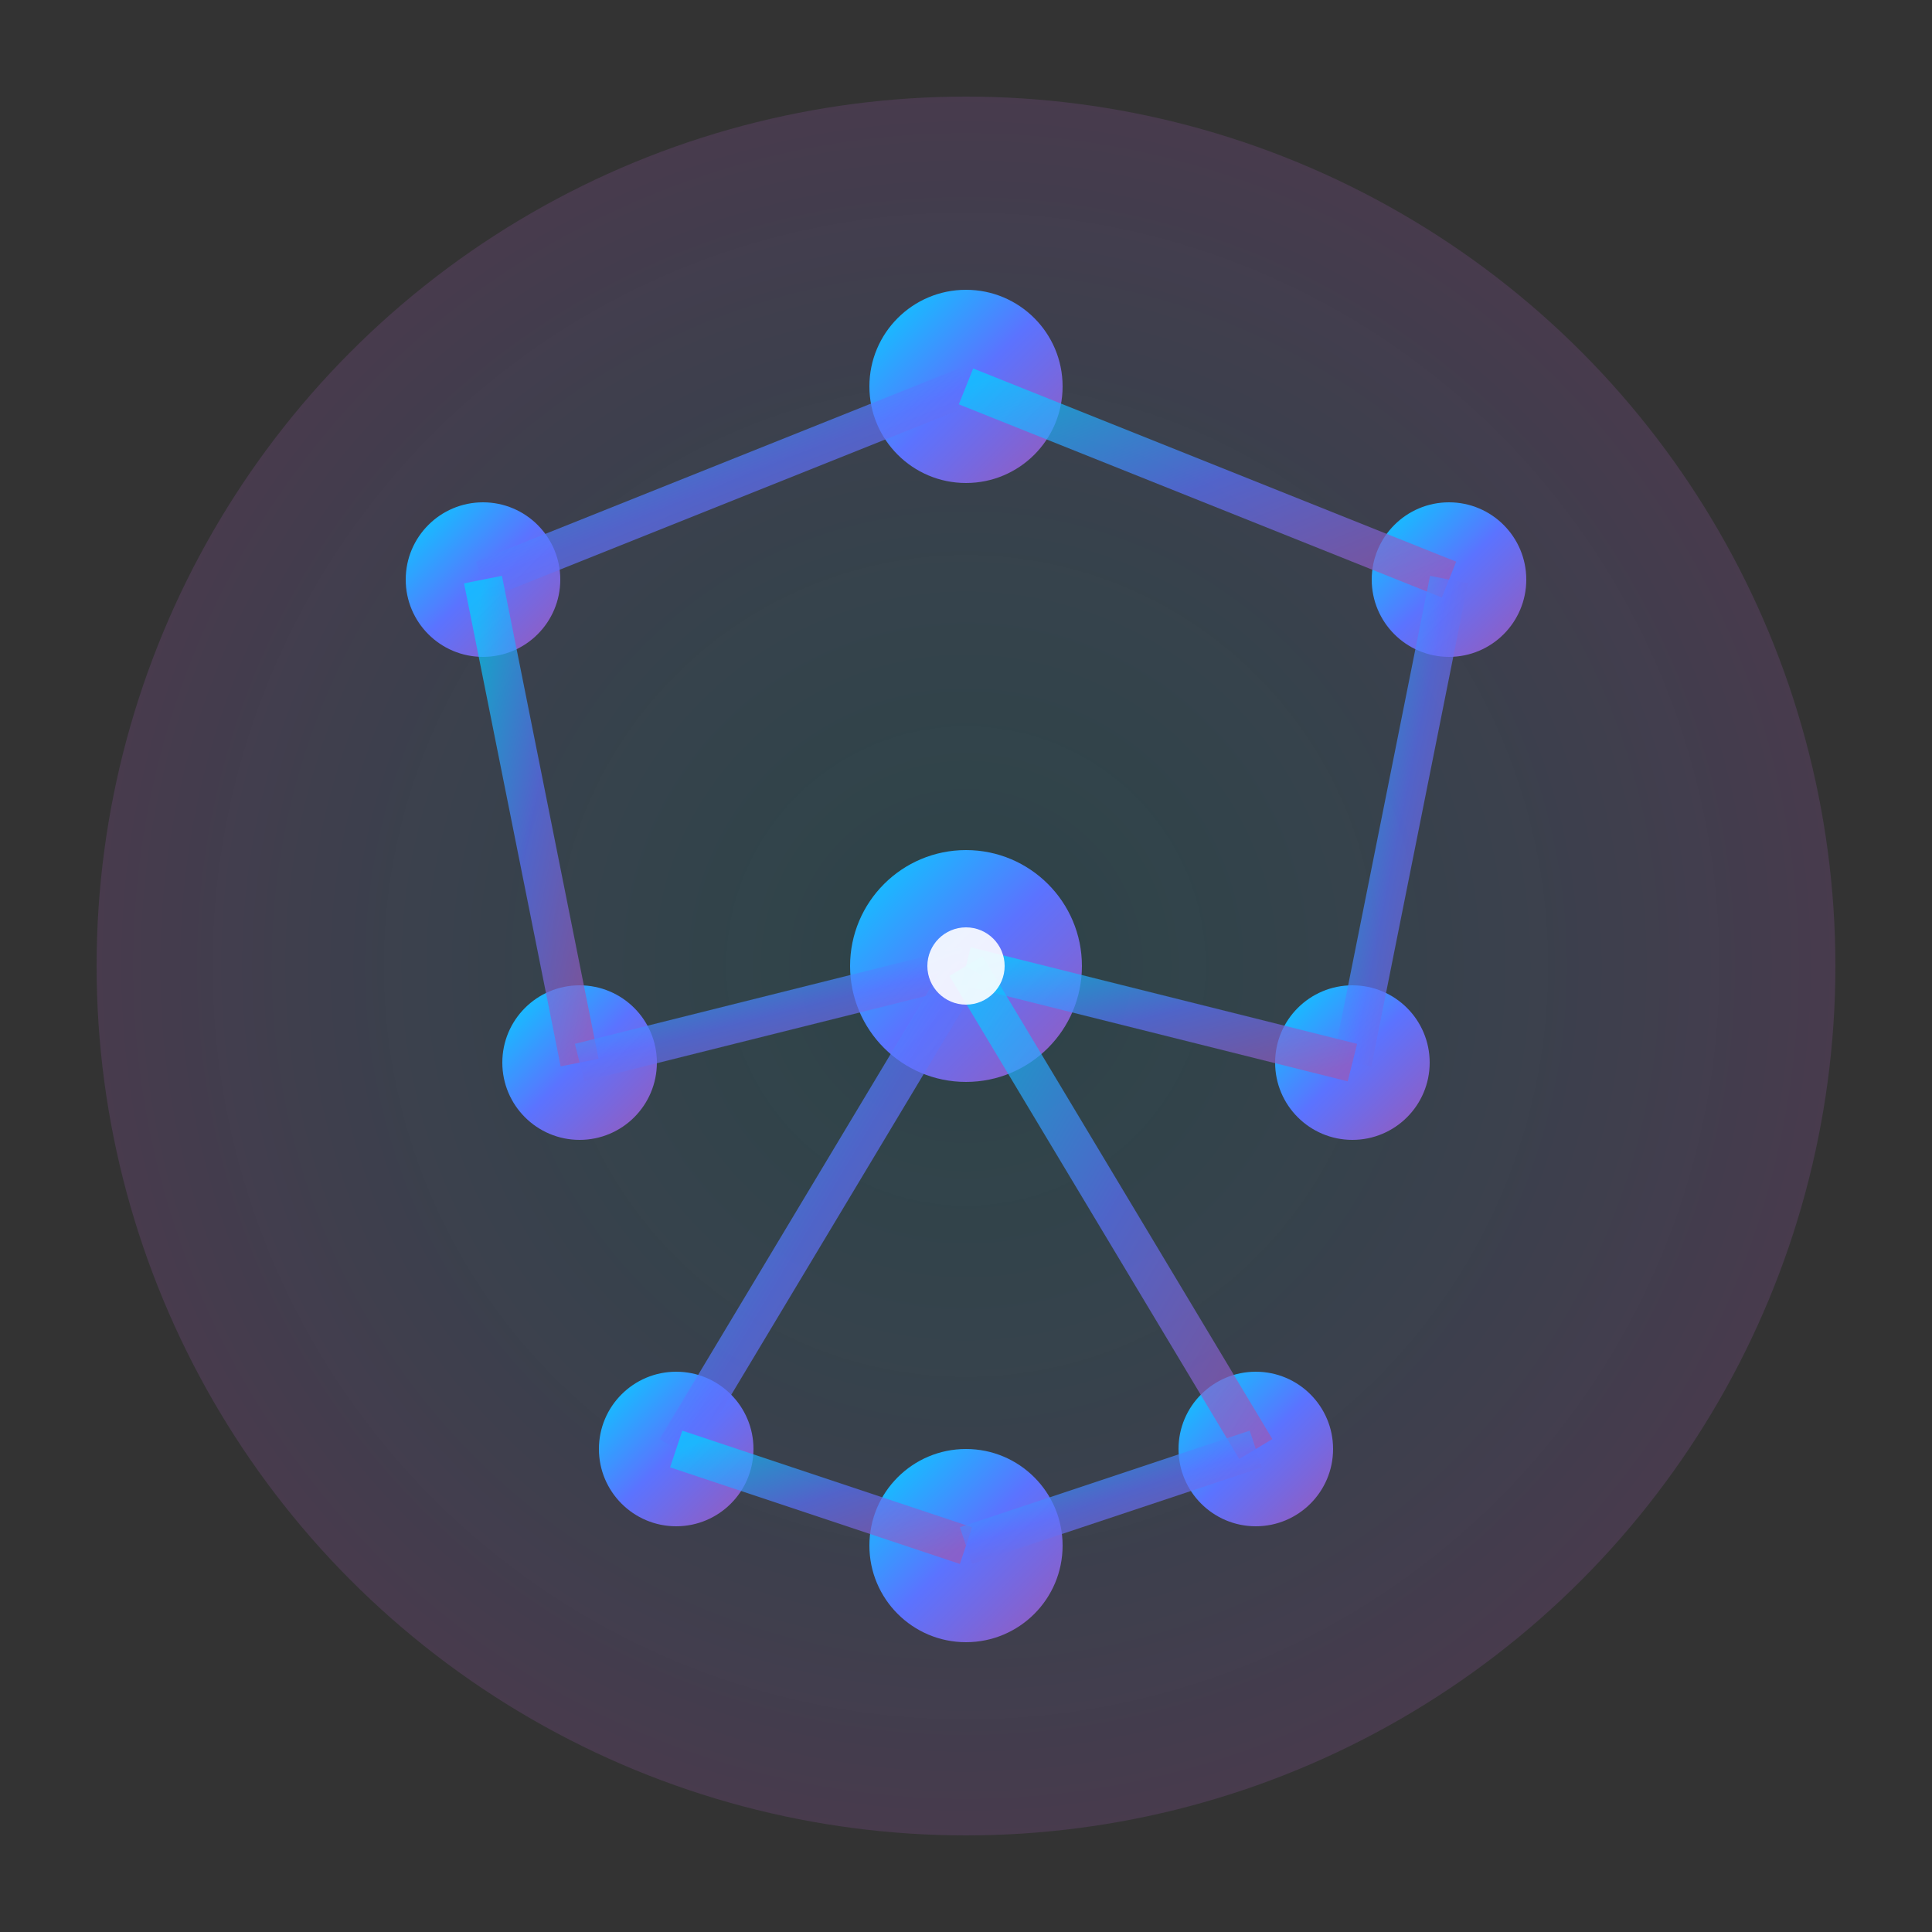 <svg viewBox="0 0 100 100" xmlns="http://www.w3.org/2000/svg">
  <rect x="0" y="0" width="100" height="100" fill="#333333" stroke="none"/>
  <defs>
    <linearGradient id="iconGradient" x1="0%" y1="0%" x2="100%" y2="100%">
      <stop offset="0%" style="stop-color:#00d4ff;stop-opacity:1" />
      <stop offset="50%" style="stop-color:#5b73ff;stop-opacity:1" />
      <stop offset="100%" style="stop-color:#9b59b6;stop-opacity:1" />
    </linearGradient>
    <radialGradient id="bgGradient" cx="50%" cy="50%" r="50%">
      <stop offset="0%" style="stop-color:#00d4ff;stop-opacity:0.1" />
      <stop offset="100%" style="stop-color:#9b59b6;stop-opacity:0.2" />
    </radialGradient>
  </defs>
  
  <!-- Background circle -->
  <circle cx="50" cy="50" r="45" fill="url(#bgGradient)"/>
  
  <!-- Neural network nodes -->
  <circle cx="25" cy="30" r="4" fill="url(#iconGradient)"/>
  <circle cx="50" cy="20" r="5" fill="url(#iconGradient)"/>
  <circle cx="75" cy="30" r="4" fill="url(#iconGradient)"/>
  <circle cx="30" cy="55" r="4" fill="url(#iconGradient)"/>
  <circle cx="50" cy="50" r="6" fill="url(#iconGradient)"/>
  <circle cx="70" cy="55" r="4" fill="url(#iconGradient)"/>
  <circle cx="35" cy="75" r="4" fill="url(#iconGradient)"/>
  <circle cx="50" cy="80" r="5" fill="url(#iconGradient)"/>
  <circle cx="65" cy="75" r="4" fill="url(#iconGradient)"/>
  
  <!-- Neural network connections -->
  <line x1="25" y1="30" x2="50" y2="20" stroke="url(#iconGradient)" stroke-width="2" opacity="0.7"/>
  <line x1="50" y1="20" x2="75" y2="30" stroke="url(#iconGradient)" stroke-width="2" opacity="0.7"/>
  <line x1="25" y1="30" x2="30" y2="55" stroke="url(#iconGradient)" stroke-width="2" opacity="0.7"/>
  <line x1="75" y1="30" x2="70" y2="55" stroke="url(#iconGradient)" stroke-width="2" opacity="0.7"/>
  <line x1="30" y1="55" x2="50" y2="50" stroke="url(#iconGradient)" stroke-width="2" opacity="0.7"/>
  <line x1="70" y1="55" x2="50" y2="50" stroke="url(#iconGradient)" stroke-width="2" opacity="0.7"/>
  <line x1="50" y1="50" x2="35" y2="75" stroke="url(#iconGradient)" stroke-width="2" opacity="0.7"/>
  <line x1="50" y1="50" x2="65" y2="75" stroke="url(#iconGradient)" stroke-width="2" opacity="0.7"/>
  <line x1="35" y1="75" x2="50" y2="80" stroke="url(#iconGradient)" stroke-width="2" opacity="0.7"/>
  <line x1="65" y1="75" x2="50" y2="80" stroke="url(#iconGradient)" stroke-width="2" opacity="0.7"/>
  <line x1="50" y1="20" x2="50" y2="50" stroke="url(#iconGradient)" stroke-width="2" opacity="0.7"/>
  
  <!-- Central processing elements -->
  <circle cx="50" cy="50" r="2" fill="#ffffff" opacity="0.9"/>
</svg>